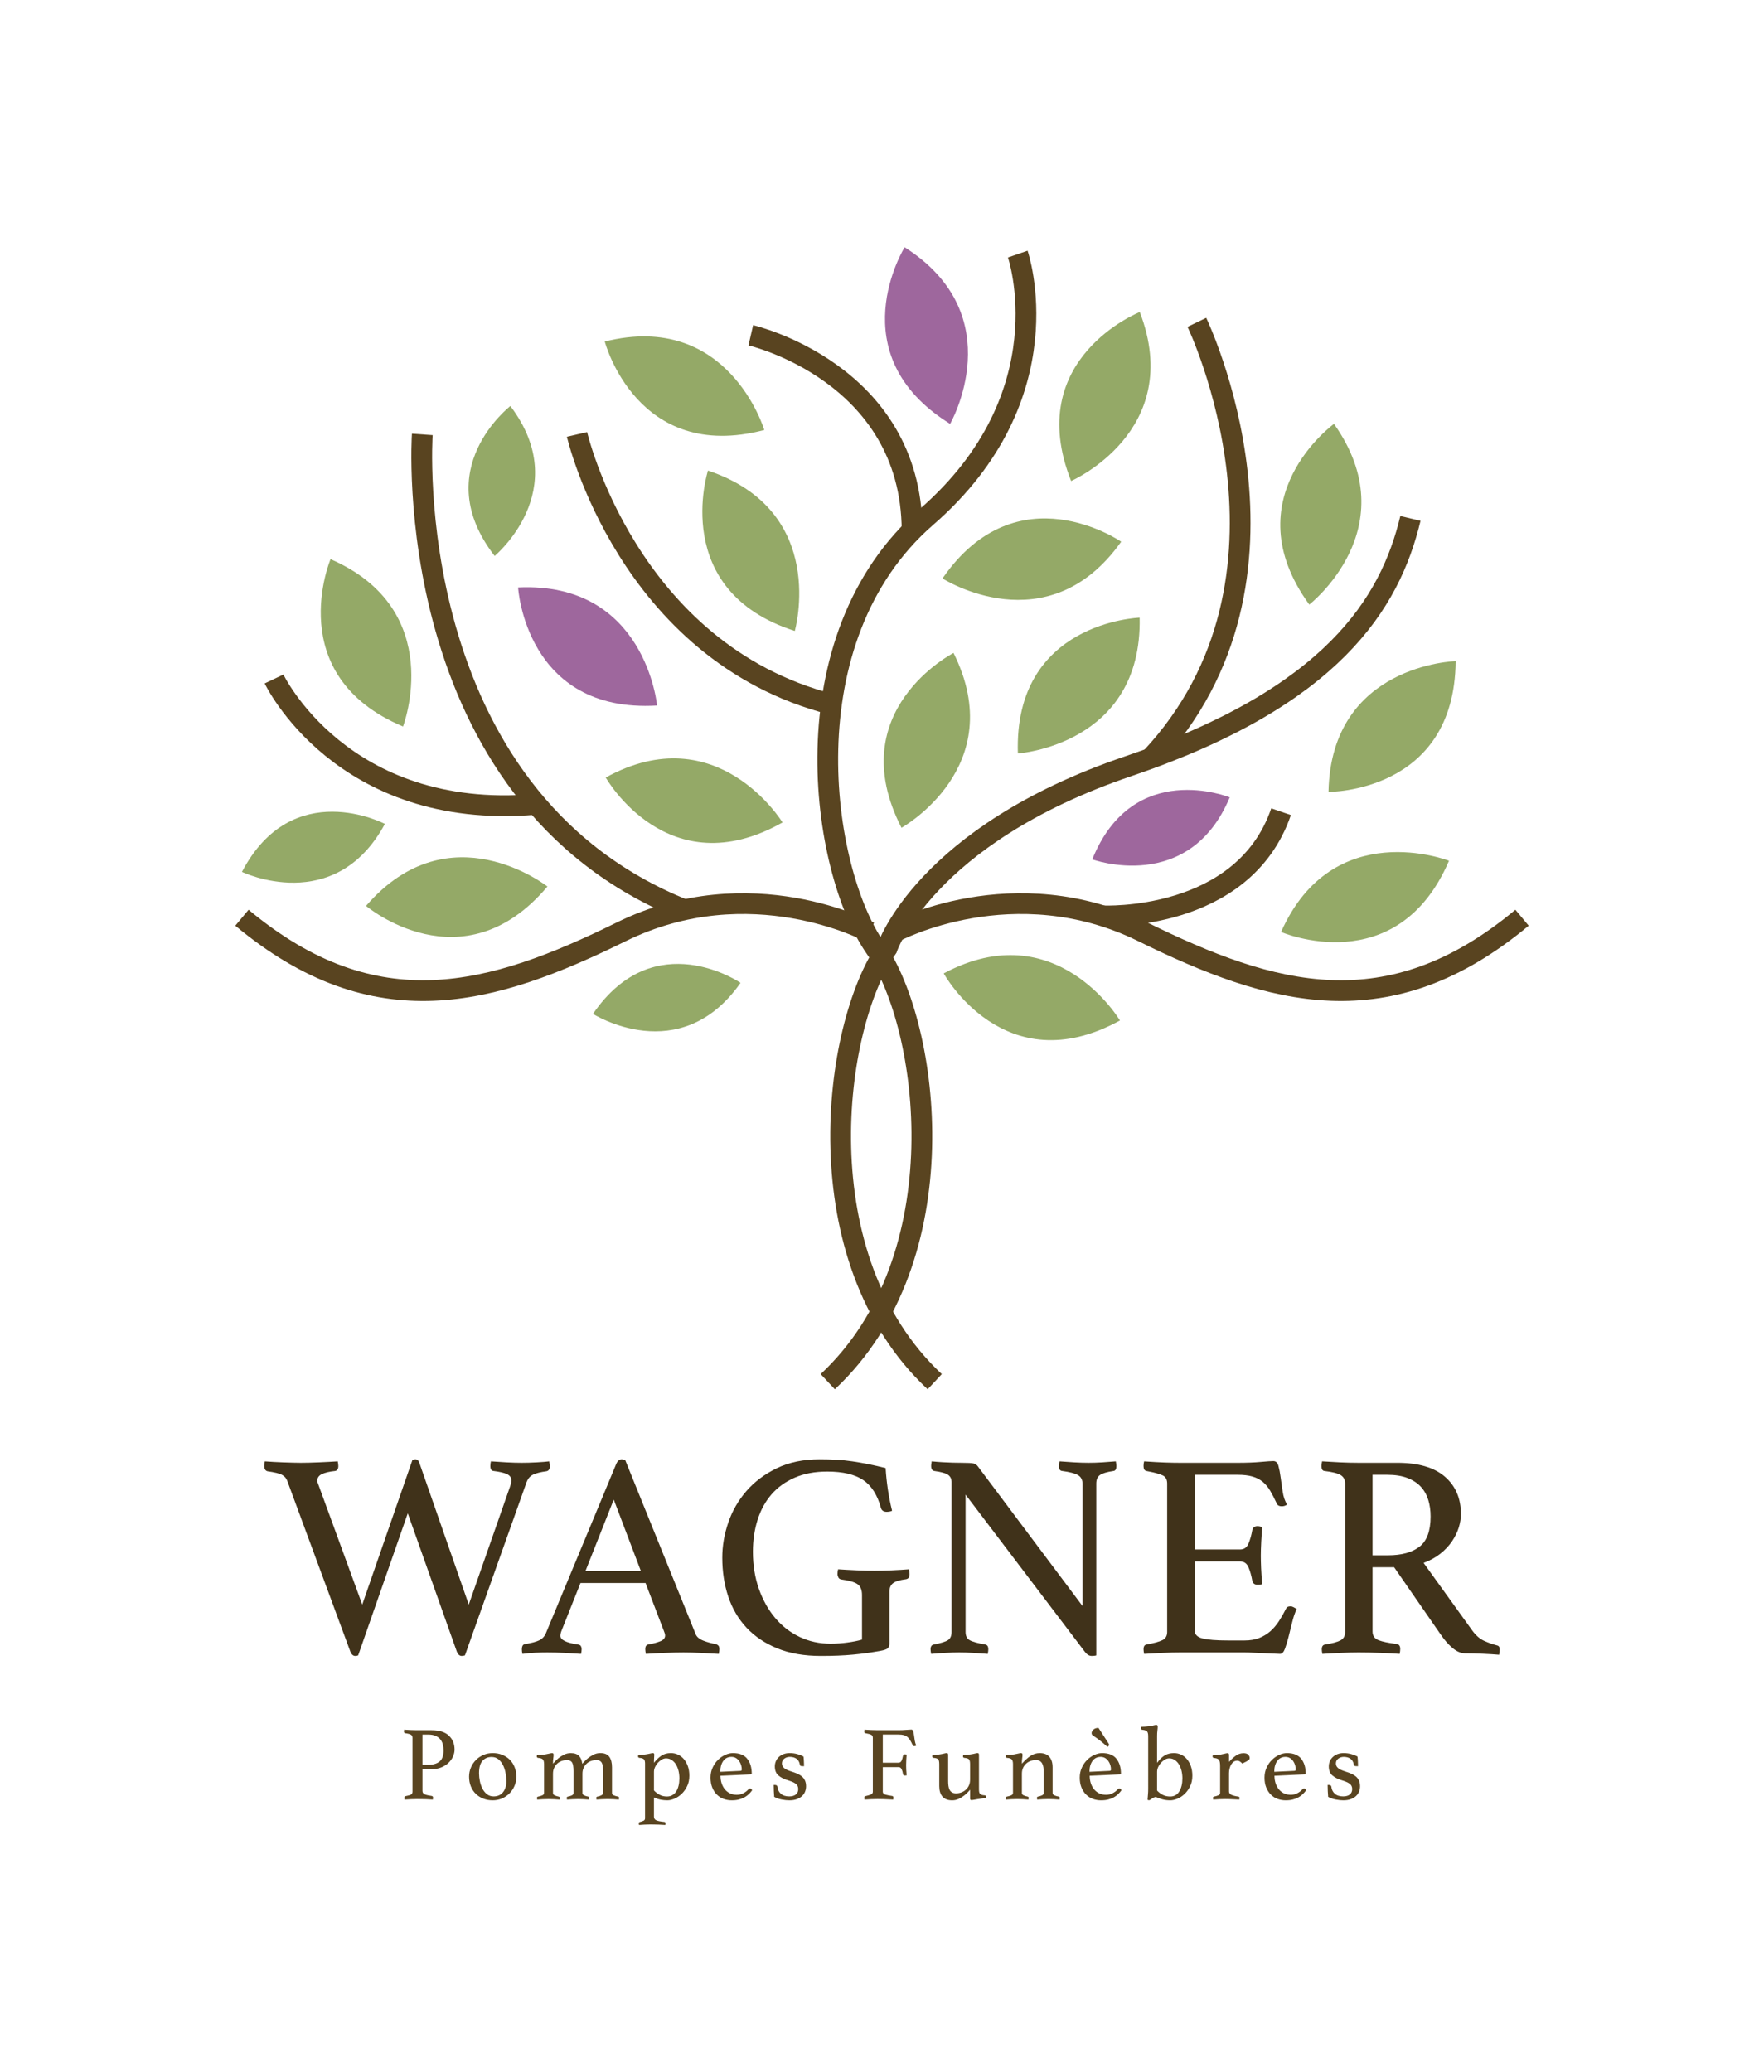 <?xml version="1.0" encoding="utf-8"?>
<!-- Generator: Adobe Illustrator 16.0.0, SVG Export Plug-In . SVG Version: 6.00 Build 0)  -->
<!DOCTYPE svg PUBLIC "-//W3C//DTD SVG 1.1//EN" "http://www.w3.org/Graphics/SVG/1.1/DTD/svg11.dtd">
<svg version="1.1" id="Calque_1" xmlns:x="http://ns.adobe.com/Extensibility/1.0/" xmlns:i="http://ns.adobe.com/AdobeIllustrator/10.0/" xmlns:graph="http://ns.adobe.com/Graphs/1.0/"
	 xmlns="http://www.w3.org/2000/svg" xmlns:xlink="http://www.w3.org/1999/xlink" x="0px" y="0px" width="383px" height="450px"
	 viewBox="0 0 383 450" style="enable-background:new 0 0 383 450;" xml:space="preserve">
<style type="text/css">
<![CDATA[
	.st0{fill:#594420;}
	.st1{fill:#94A967;}
	.st2{fill:#9E679D;}
	.st3{fill:#40321A;}
	.st4{fill:none;stroke:#594420;stroke-width:4.506;stroke-miterlimit:10;}
]]>
</style>
<g>
	<g>
		<path class="st1" d="M247.442,134.128c0,0-27.377,0.871-26.439,29.491C221.003,163.619,248.019,161.833,247.442,134.128z"/>
		<path class="st2" d="M266.997,173.149c0,0-20.992-8.485-29.838,13.471C237.159,186.62,258.187,194.29,266.997,173.149z"/>
		<path class="st1" d="M83.567,178.918c0,0-20.038-10.543-31.037,10.416C52.53,189.334,72.681,199.071,83.567,178.918z"/>
		<path class="st1" d="M110.811,88.17c0,0-17.91,13.854-3.412,32.562C107.398,120.731,124.626,106.442,110.811,88.17z"/>
		<path class="st1" d="M160.786,213.431c0,0-18.68-12.797-32.038,6.743C128.748,220.174,147.633,232.185,160.786,213.431z"/>
		<path class="st1" d="M289.636,92.048c0,0-22.18,16.067-5.361,39.241C284.274,131.289,305.646,114.665,289.636,92.048z"/>
		<path class="st1" d="M243.433,117.635c0,0-22.529-15.586-38.797,7.977C204.636,125.611,227.415,140.246,243.433,117.635z"/>
		<path class="st1" d="M247.474,67.761c0,0-25.469,10.071-14.912,36.692C232.562,104.453,257.382,93.642,247.474,67.761z"/>
		<path class="st1" d="M207.03,141.794c0,0-24.379,12.491-11.295,37.963C195.735,179.757,219.396,166.592,207.03,141.794z"/>
		<path class="st1" d="M204.899,211.38c0,0,13.17,24.014,38.268,10.224C243.167,221.604,229.339,198.324,204.899,211.38z"/>
		<path class="st1" d="M278.149,202.387c0,0,25.15,10.843,36.461-15.465C314.61,186.922,289.396,177.063,278.149,202.387z"/>
		<path class="st1" d="M288.446,171.967c0,0,27.391,0.236,27.607-28.397C316.054,143.569,288.983,144.263,288.446,171.967z"/>
		<path class="st1" d="M131.514,168.844c0,0,13.466,23.853,38.388,9.755C169.901,178.599,155.795,155.487,131.514,168.844z"/>
		<path class="st2" d="M112.486,127.565c0,0,1.596,27.345,30.18,25.649C142.666,153.215,140.166,126.258,112.486,127.565z"/>
		<path class="st1" d="M71.767,121.424c0,0-10.654,25.234,15.736,36.344C87.503,157.768,97.174,132.48,71.767,121.424z"/>
		<path class="st1" d="M79.474,196.72c0,0,20.923,17.682,39.383-4.209C118.856,192.511,97.591,175.751,79.474,196.72z"/>
		<path class="st1" d="M153.714,102.189c0,0-8.406,26.069,18.852,34.83C172.565,137.02,179.991,110.985,153.714,102.189z"/>
		<path class="st1" d="M131.306,74.166c0,0,6.944,26.492,34.637,19.208C165.942,93.374,158.184,67.433,131.306,74.166z"/>
		<path class="st2" d="M196.415,53.691c0,0-14.46,23.261,9.875,38.356C206.29,92.048,219.788,68.581,196.415,53.691z"/>
	</g>
	<g>
		<path class="st4" d="M220.979,55.177c0,0,10.566,30.644-19.848,57.105c-30.413,26.464-22.912,76.621-11.06,93.605
			c11.847,16.983,18.405,67.297-10.35,94.154"/>
		<path class="st4" d="M202.95,300.042c-28.754-26.857-22.193-77.171-10.342-94.154c0,0,8.125-24.485,52.365-39.497
			c44.234-15.004,56.836-35.297,61.26-53.812"/>
		<path class="st4" d="M259.864,70.001c0,0,26.773,55.46-10.057,94.687"/>
		<path class="st4" d="M194.274,202.356c0,0,25.814-13.802,53.857,0c28.041,13.801,53.297,21.141,82.338-3.068"/>
		<path class="st4" d="M239.405,198.889c0,0,30.506,1.47,38.744-22.625"/>
		<path class="st4" d="M188.728,202.356c0,0-25.818-13.802-53.859,0c-28.042,13.801-53.299,21.141-82.338-3.068"/>
		<path class="st4" d="M91.688,94.334c0,0-5.408,78.263,56.937,103.235"/>
		<path class="st4" d="M59.497,147.448c0,0,14.627,30.782,56.679,27.234"/>
		<path class="st4" d="M163.014,72.812c0,0,34.858,8.029,35.022,42.382"/>
		<path class="st4" d="M125.281,94.334c0,0,10.858,47.187,55.244,58.617"/>
	</g>
	<g>
		<g>
			<path class="st0" d="M91.725,384.187v4.716c0,0.354,0.169,0.603,0.506,0.748c0.338,0.145,0.844,0.264,1.519,0.355
				c0.185,0.032,0.276,0.161,0.276,0.393c0,0.106-0.015,0.237-0.046,0.391c-0.445-0.031-0.951-0.058-1.519-0.081
				c-0.567-0.022-1.181-0.034-1.84-0.034c-0.399,0-0.852,0.012-1.357,0.034c-0.506,0.023-0.982,0.05-1.426,0.081
				c-0.031-0.153-0.046-0.277-0.046-0.369c0-0.214,0.077-0.337,0.229-0.366c0.613-0.123,1.024-0.242,1.231-0.357
				c0.207-0.114,0.31-0.325,0.31-0.633v-11.708c0-0.308-0.119-0.529-0.355-0.667c-0.238-0.139-0.664-0.245-1.277-0.322
				c-0.154-0.03-0.229-0.169-0.229-0.414c0-0.107,0.015-0.223,0.046-0.345c0.429,0.03,0.886,0.057,1.368,0.08
				c0.483,0.023,0.939,0.035,1.369,0.035h3.243c1.655,0,2.898,0.391,3.727,1.173c0.827,0.782,1.241,1.795,1.241,3.036
				c0,0.491-0.111,0.988-0.333,1.494c-0.223,0.507-0.545,0.963-0.967,1.369c-0.421,0.407-0.942,0.741-1.563,1.001
				c-0.621,0.261-1.323,0.391-2.104,0.391H91.725z M92.943,383.244c1.074,0,1.901-0.238,2.484-0.713s0.875-1.281,0.875-2.416
				c0-0.475-0.054-0.919-0.16-1.333c-0.108-0.414-0.293-0.779-0.554-1.094c-0.26-0.314-0.604-0.563-1.034-0.747
				c-0.431-0.184-0.966-0.276-1.611-0.276h-1.219v6.579H92.943z"/>
			<path class="st0" d="M101.846,385.82c0-0.706,0.136-1.373,0.403-2.001c0.269-0.63,0.633-1.173,1.093-1.634
				c0.46-0.459,1.001-0.824,1.621-1.092c0.621-0.268,1.292-0.403,2.013-0.403c0.752,0,1.442,0.127,2.07,0.38
				c0.63,0.253,1.169,0.602,1.622,1.047s0.805,0.985,1.058,1.621c0.253,0.637,0.38,1.33,0.38,2.082c0,0.721-0.134,1.392-0.402,2.013
				c-0.269,0.62-0.632,1.161-1.092,1.622c-0.461,0.459-1.001,0.824-1.623,1.092c-0.621,0.268-1.292,0.403-2.013,0.403
				c-0.751,0-1.441-0.127-2.069-0.38c-0.629-0.253-1.17-0.602-1.623-1.047c-0.451-0.445-0.805-0.98-1.058-1.611
				C101.973,387.285,101.846,386.588,101.846,385.82z M104.009,385.062c0,0.566,0.062,1.149,0.184,1.747
				c0.123,0.598,0.312,1.139,0.564,1.622c0.253,0.484,0.578,0.882,0.978,1.196c0.398,0.314,0.881,0.473,1.448,0.473
				c0.875,0,1.553-0.307,2.037-0.921c0.482-0.613,0.724-1.402,0.724-2.37c0-0.566-0.057-1.161-0.172-1.782s-0.299-1.188-0.552-1.703
				c-0.253-0.513-0.583-0.938-0.99-1.275c-0.406-0.337-0.907-0.506-1.507-0.506c-0.812,0-1.469,0.28-1.966,0.839
				C104.259,382.941,104.009,383.835,104.009,385.062z"/>
			<path class="st0" d="M126.414,383.014c0.061-0.046,0.199-0.191,0.415-0.437c0.215-0.246,0.495-0.506,0.843-0.782
				c0.346-0.277,0.746-0.53,1.2-0.76s0.942-0.345,1.466-0.345c0.923,0,1.578,0.271,1.962,0.816c0.385,0.544,0.578,1.3,0.578,2.266
				v5.59c0,0.23,0.138,0.403,0.413,0.518c0.276,0.115,0.583,0.203,0.92,0.265c0.138,0.03,0.207,0.123,0.207,0.275
				c0,0.092-0.015,0.216-0.046,0.369c-0.398-0.031-0.79-0.058-1.174-0.081c-0.385-0.022-0.803-0.034-1.253-0.034
				c-0.403,0-0.812,0.012-1.228,0.034c-0.416,0.023-0.816,0.05-1.198,0.081c-0.031-0.153-0.047-0.277-0.047-0.369
				c0-0.152,0.069-0.245,0.207-0.275c0.138-0.015,0.28-0.045,0.425-0.091c0.146-0.048,0.28-0.101,0.403-0.162
				s0.226-0.134,0.311-0.218c0.084-0.084,0.126-0.188,0.126-0.312v-4.739c0-0.949-0.114-1.59-0.345-1.92
				c-0.229-0.329-0.605-0.494-1.127-0.494c-0.398,0-0.778,0.065-1.139,0.195c-0.359,0.131-0.679,0.321-0.954,0.574
				c-0.276,0.254-0.498,0.564-0.667,0.933c-0.17,0.367-0.253,0.789-0.253,1.266v4.186c0,0.23,0.13,0.403,0.391,0.518
				c0.261,0.115,0.552,0.203,0.874,0.265c0.138,0.03,0.207,0.123,0.207,0.275c0,0.092-0.016,0.216-0.046,0.369
				c-0.399-0.031-0.786-0.058-1.162-0.081c-0.375-0.022-0.77-0.034-1.184-0.034c-0.415,0-0.825,0.012-1.23,0.034
				c-0.407,0.023-0.811,0.05-1.208,0.081c-0.031-0.153-0.046-0.277-0.046-0.369c0-0.152,0.068-0.245,0.207-0.275
				c0.275-0.045,0.556-0.126,0.84-0.241c0.282-0.115,0.425-0.295,0.425-0.541v-4.739c0-0.949-0.11-1.59-0.332-1.92
				c-0.221-0.329-0.592-0.494-1.11-0.494c-0.396,0-0.773,0.065-1.132,0.195c-0.358,0.131-0.679,0.321-0.962,0.574
				c-0.282,0.254-0.507,0.564-0.674,0.933c-0.169,0.367-0.252,0.789-0.252,1.266v4.186c0,0.23,0.134,0.403,0.401,0.518
				c0.269,0.115,0.556,0.203,0.863,0.265c0.138,0.03,0.207,0.123,0.207,0.275c0,0.092-0.016,0.216-0.047,0.369
				c-0.398-0.031-0.79-0.058-1.175-0.081c-0.384-0.022-0.795-0.034-1.229-0.034c-0.45,0-0.876,0.012-1.275,0.034
				c-0.399,0.023-0.791,0.05-1.175,0.081c-0.03-0.153-0.046-0.277-0.046-0.369c0-0.152,0.07-0.245,0.208-0.275
				c0.337-0.062,0.644-0.149,0.92-0.265c0.276-0.114,0.414-0.296,0.414-0.541v-6.256c0-0.46-0.08-0.79-0.242-0.989
				c-0.161-0.199-0.51-0.323-1.046-0.367c-0.2-0.031-0.299-0.14-0.299-0.322c0-0.077,0.015-0.177,0.045-0.301
				c0.199,0,0.479-0.01,0.84-0.033s0.656-0.05,0.889-0.081c0.355-0.061,0.673-0.126,0.953-0.195c0.278-0.069,0.48-0.104,0.604-0.104
				c0.217,0,0.326,0.115,0.326,0.345c0,0.215-0.023,0.472-0.069,0.771c-0.046,0.3-0.068,0.694-0.068,1.186
				c0.044-0.047,0.175-0.192,0.39-0.438c0.213-0.244,0.492-0.506,0.836-0.783c0.343-0.274,0.737-0.524,1.181-0.746
				c0.442-0.222,0.931-0.334,1.467-0.334c0.794,0,1.387,0.204,1.776,0.609C126.104,381.706,126.337,382.277,126.414,383.014z"/>
			<path class="st0" d="M140.054,382.991c0-0.429-0.073-0.736-0.218-0.92c-0.146-0.185-0.48-0.301-1.001-0.345
				c-0.2-0.031-0.299-0.132-0.299-0.301c0-0.092,0.015-0.198,0.046-0.322c0.199,0,0.471-0.01,0.816-0.033s0.632-0.059,0.862-0.104
				c0.338-0.047,0.641-0.104,0.909-0.173s0.463-0.104,0.586-0.104c0.199,0,0.3,0.115,0.3,0.345c0,0.186-0.013,0.403-0.034,0.656
				c-0.024,0.253-0.035,0.625-0.035,1.115c0.46-0.598,0.978-1.101,1.553-1.507c0.575-0.405,1.284-0.609,2.127-0.609
				c0.522,0,1.024,0.108,1.507,0.321c0.483,0.216,0.909,0.533,1.277,0.955c0.367,0.422,0.662,0.94,0.886,1.553
				c0.222,0.614,0.334,1.312,0.334,2.094c0,0.859-0.161,1.618-0.484,2.277c-0.321,0.659-0.721,1.215-1.195,1.668
				c-0.477,0.452-0.993,0.797-1.553,1.035c-0.561,0.237-1.078,0.356-1.553,0.356c-0.491,0-0.97-0.046-1.438-0.138
				c-0.469-0.092-0.955-0.253-1.461-0.484v4.164c0,0.398,0.176,0.671,0.528,0.817c0.354,0.145,0.928,0.257,1.727,0.332
				c0.167,0.031,0.253,0.132,0.253,0.3c0,0.092-0.017,0.215-0.047,0.367c-0.353-0.029-0.836-0.057-1.449-0.079
				c-0.613-0.023-1.188-0.034-1.725-0.034c-0.399,0-0.821,0.011-1.266,0.034c-0.445,0.022-0.866,0.05-1.265,0.079
				c-0.031-0.152-0.046-0.275-0.046-0.367c0-0.153,0.068-0.245,0.206-0.276c0.337-0.076,0.613-0.168,0.828-0.276
				c0.215-0.106,0.322-0.283,0.322-0.528V382.991z M141.986,388.811c0.383,0.399,0.805,0.717,1.265,0.955
				c0.461,0.238,0.981,0.355,1.564,0.355c0.445,0,0.836-0.099,1.173-0.299c0.338-0.198,0.618-0.471,0.84-0.815
				s0.391-0.76,0.506-1.243s0.173-1.007,0.173-1.575c0-0.583-0.066-1.139-0.195-1.668c-0.131-0.529-0.322-0.993-0.575-1.392
				s-0.561-0.713-0.92-0.943c-0.361-0.229-0.763-0.345-1.208-0.345c-0.307,0-0.613,0.089-0.921,0.265
				c-0.306,0.177-0.585,0.402-0.838,0.679s-0.462,0.587-0.621,0.932c-0.161,0.345-0.242,0.694-0.242,1.047V388.811z"/>
			<path class="st0" d="M162.529,388.535c0.108-0.107,0.223-0.161,0.345-0.161c0.153,0,0.298,0.13,0.436,0.391
				c-0.199,0.276-0.429,0.545-0.69,0.805c-0.261,0.261-0.57,0.495-0.932,0.702c-0.359,0.207-0.771,0.372-1.23,0.495
				c-0.46,0.122-0.988,0.184-1.586,0.184c-0.614,0-1.197-0.101-1.749-0.299c-0.552-0.2-1.039-0.507-1.461-0.921
				s-0.759-0.928-1.012-1.541s-0.38-1.334-0.38-2.162c0-0.781,0.148-1.503,0.449-2.163c0.299-0.658,0.686-1.223,1.161-1.69
				s1-0.832,1.576-1.093c0.574-0.26,1.13-0.391,1.668-0.391c1.425,0,2.464,0.413,3.115,1.242c0.652,0.828,0.979,1.909,0.979,3.244
				c0,0.092-0.046,0.138-0.138,0.138l-6.648,0.299c0,0.598,0.084,1.15,0.253,1.657c0.167,0.506,0.404,0.942,0.71,1.31
				c0.306,0.368,0.677,0.656,1.111,0.863c0.437,0.207,0.93,0.31,1.479,0.31c0.49,0,0.96-0.114,1.412-0.345
				C161.847,389.179,162.225,388.888,162.529,388.535z M158.812,381.518c-0.764,0-1.359,0.301-1.786,0.898
				c-0.428,0.598-0.641,1.38-0.641,2.347l4.327-0.207c0.228,0,0.342-0.101,0.342-0.299c0-0.292-0.046-0.599-0.136-0.921
				c-0.092-0.322-0.229-0.617-0.413-0.886c-0.184-0.268-0.416-0.491-0.697-0.667C159.525,381.607,159.193,381.518,158.812,381.518z"
				/>
			<path class="st0" d="M174.053,383.52c-0.124,0-0.212-0.026-0.266-0.079c-0.054-0.055-0.088-0.111-0.103-0.174
				c-0.108-0.629-0.357-1.076-0.748-1.346c-0.391-0.268-0.878-0.403-1.461-0.403c-0.445,0-0.84,0.127-1.185,0.38
				s-0.518,0.603-0.518,1.047c0,0.399,0.156,0.732,0.472,1.002c0.313,0.268,0.886,0.532,1.714,0.794
				c0.444,0.137,0.854,0.29,1.23,0.459c0.376,0.168,0.698,0.372,0.966,0.61c0.269,0.237,0.479,0.528,0.633,0.873
				c0.153,0.345,0.23,0.756,0.23,1.229c0,0.399-0.073,0.783-0.22,1.151c-0.145,0.368-0.367,0.689-0.666,0.966
				c-0.3,0.277-0.676,0.499-1.127,0.668c-0.453,0.168-0.993,0.253-1.622,0.253c-0.491,0-1.039-0.058-1.645-0.173
				c-0.606-0.115-1.155-0.31-1.645-0.587c-0.031-0.397-0.059-0.816-0.081-1.253c-0.023-0.438-0.034-0.879-0.034-1.322h0.23
				c0.152,0,0.282,0.027,0.391,0.079c0.106,0.055,0.169,0.143,0.184,0.266c0.061,0.644,0.312,1.16,0.748,1.553
				c0.437,0.391,1.047,0.587,1.828,0.587c0.63,0,1.112-0.144,1.449-0.426c0.338-0.284,0.506-0.671,0.506-1.162
				c0-0.506-0.183-0.893-0.552-1.162c-0.368-0.268-0.912-0.509-1.633-0.725c-0.905-0.275-1.614-0.636-2.129-1.081
				c-0.513-0.444-0.77-1.097-0.77-1.955c0-0.399,0.076-0.773,0.23-1.127c0.152-0.354,0.367-0.659,0.644-0.92
				c0.275-0.261,0.612-0.468,1.012-0.622c0.398-0.152,0.844-0.229,1.335-0.229c0.612,0,1.191,0.081,1.736,0.242
				c0.544,0.161,0.97,0.332,1.276,0.518c0.015,0.122,0.031,0.271,0.047,0.447c0.015,0.178,0.026,0.361,0.033,0.553
				c0.008,0.191,0.017,0.384,0.023,0.576c0.008,0.19,0.012,0.363,0.012,0.517L174.053,383.52z"/>
			<path class="st0" d="M189.51,377.355c0-0.308-0.119-0.521-0.357-0.645c-0.236-0.122-0.662-0.237-1.276-0.345
				c-0.107-0.03-0.172-0.072-0.194-0.127c-0.023-0.053-0.035-0.142-0.035-0.264c0-0.094,0.016-0.215,0.046-0.368
				c0.506,0.03,0.996,0.057,1.473,0.08c0.475,0.023,0.928,0.035,1.356,0.035h4.556c0.598,0,1.164-0.023,1.701-0.069
				s0.904-0.068,1.105-0.068c0.184,0,0.312,0.126,0.391,0.379c0.076,0.253,0.139,0.556,0.184,0.908
				c0.047,0.353,0.1,0.725,0.162,1.116c0.061,0.391,0.166,0.731,0.32,1.023c-0.045,0.061-0.105,0.103-0.184,0.126
				c-0.076,0.023-0.152,0.035-0.23,0.035c-0.184,0-0.307-0.069-0.367-0.207c-0.184-0.414-0.365-0.767-0.541-1.059
				c-0.176-0.291-0.375-0.529-0.598-0.713s-0.486-0.318-0.793-0.403c-0.309-0.084-0.691-0.126-1.15-0.126h-3.404v6.119h3.428
				c0.305,0,0.523-0.15,0.656-0.449c0.129-0.299,0.232-0.656,0.309-1.07c0.047-0.198,0.184-0.298,0.414-0.298
				c0.123,0,0.244,0.016,0.369,0.045c-0.031,0.338-0.059,0.726-0.08,1.162c-0.023,0.438-0.035,0.817-0.035,1.14
				c0,0.261,0.008,0.574,0.021,0.943c0.016,0.366,0.047,0.79,0.094,1.265c-0.125,0.031-0.238,0.046-0.346,0.046
				c-0.123,0-0.223-0.019-0.299-0.059c-0.078-0.037-0.123-0.117-0.139-0.24c-0.061-0.399-0.16-0.752-0.299-1.058
				c-0.137-0.307-0.361-0.461-0.666-0.461h-3.428v5.336c0,0.308,0.194,0.519,0.586,0.634c0.393,0.115,0.871,0.211,1.438,0.286
				c0.184,0.017,0.275,0.146,0.275,0.393c0,0.106-0.014,0.237-0.045,0.391c-0.322-0.016-0.668-0.031-1.035-0.046
				c-0.307-0.016-0.664-0.031-1.07-0.046c-0.406-0.017-0.832-0.023-1.276-0.023c-0.414,0-0.882,0.012-1.403,0.034
				c-0.521,0.023-1.005,0.05-1.449,0.081c-0.03-0.153-0.046-0.277-0.046-0.369c0-0.229,0.076-0.352,0.229-0.366
				c0.506-0.123,0.904-0.242,1.197-0.357c0.29-0.114,0.437-0.325,0.437-0.633V377.355z"/>
			<path class="st0" d="M203.933,383.083c0-0.506-0.072-0.849-0.219-1.024s-0.479-0.288-1-0.332
				c-0.199-0.031-0.299-0.132-0.299-0.301c0-0.092,0.014-0.198,0.045-0.322c0.199,0,0.465-0.01,0.795-0.033
				c0.328-0.023,0.609-0.059,0.84-0.104c0.336-0.047,0.631-0.104,0.885-0.173s0.439-0.104,0.562-0.104
				c0.215,0,0.322,0.115,0.322,0.345v5.751c0,0.384,0.023,0.737,0.068,1.059c0.047,0.321,0.131,0.602,0.254,0.839
				c0.123,0.238,0.301,0.422,0.529,0.553c0.23,0.13,0.521,0.195,0.875,0.195c0.383,0,0.758-0.065,1.127-0.195
				c0.367-0.131,0.693-0.321,0.977-0.574c0.285-0.254,0.51-0.564,0.68-0.933c0.168-0.367,0.252-0.797,0.252-1.288v-3.358
				c0-0.491-0.072-0.828-0.219-1.012c-0.145-0.185-0.486-0.301-1.023-0.345c-0.199-0.031-0.299-0.132-0.299-0.301
				c0-0.092,0.016-0.198,0.045-0.322c0.201,0,0.465-0.01,0.795-0.033s0.617-0.059,0.863-0.104c0.342-0.047,0.635-0.104,0.885-0.173
				c0.248-0.069,0.436-0.104,0.561-0.104c0.217,0,0.326,0.115,0.326,0.345v7.477c0,0.262,0.014,0.472,0.045,0.633
				s0.092,0.291,0.186,0.391c0.092,0.101,0.217,0.176,0.379,0.23c0.16,0.053,0.371,0.088,0.633,0.103
				c0.197,0.031,0.299,0.131,0.299,0.299c0,0.092-0.016,0.2-0.047,0.323c-0.291,0-0.598,0.021-0.92,0.069
				c-0.322,0.046-0.631,0.092-0.926,0.138s-0.553,0.092-0.777,0.138c-0.227,0.047-0.385,0.069-0.479,0.069
				c-0.217,0-0.326-0.115-0.326-0.345v-1.91c-0.045,0.046-0.176,0.192-0.391,0.437c-0.215,0.245-0.494,0.507-0.84,0.782
				c-0.344,0.276-0.744,0.526-1.197,0.748c-0.451,0.222-0.938,0.334-1.459,0.334c-0.936,0-1.637-0.27-2.105-0.806
				s-0.701-1.296-0.701-2.276V383.083z"/>
			<path class="st0" d="M228.546,389.362c0,0.23,0.139,0.403,0.414,0.518c0.275,0.115,0.582,0.203,0.92,0.265
				c0.137,0.03,0.207,0.123,0.207,0.275c0,0.092-0.016,0.216-0.047,0.369c-0.398-0.031-0.789-0.058-1.172-0.081
				c-0.383-0.022-0.799-0.034-1.242-0.034c-0.416,0-0.824,0.012-1.23,0.034c-0.408,0.023-0.809,0.05-1.209,0.081
				c-0.031-0.153-0.045-0.277-0.045-0.369c0-0.152,0.068-0.245,0.207-0.275c0.322-0.062,0.611-0.149,0.873-0.265
				c0.262-0.114,0.391-0.287,0.391-0.518v-4.508c0-0.384-0.021-0.737-0.068-1.059c-0.045-0.322-0.133-0.602-0.264-0.839
				c-0.129-0.238-0.305-0.422-0.525-0.553c-0.223-0.13-0.508-0.195-0.857-0.195c-0.383,0-0.756,0.065-1.123,0.195
				c-0.365,0.131-0.689,0.321-0.973,0.574c-0.283,0.254-0.508,0.564-0.676,0.933c-0.168,0.367-0.25,0.789-0.25,1.266v4.186
				c0,0.23,0.133,0.403,0.4,0.518c0.27,0.115,0.557,0.203,0.863,0.265c0.139,0.03,0.207,0.123,0.207,0.275
				c0,0.092-0.016,0.216-0.047,0.369c-0.398-0.031-0.789-0.058-1.174-0.081c-0.385-0.022-0.795-0.034-1.229-0.034
				c-0.451,0-0.877,0.012-1.275,0.034c-0.4,0.023-0.791,0.05-1.174,0.081c-0.031-0.153-0.047-0.277-0.047-0.369
				c0-0.152,0.068-0.245,0.207-0.275c0.338-0.062,0.645-0.149,0.92-0.265c0.275-0.114,0.414-0.296,0.414-0.541v-6.256
				c0-0.46-0.08-0.79-0.242-0.989c-0.16-0.199-0.508-0.323-1.045-0.367c-0.201-0.031-0.299-0.14-0.299-0.322
				c0-0.077,0.014-0.177,0.045-0.301c0.199,0,0.479-0.01,0.84-0.033c0.359-0.023,0.656-0.05,0.889-0.081
				c0.355-0.061,0.672-0.126,0.951-0.195s0.482-0.104,0.605-0.104c0.217,0,0.326,0.115,0.326,0.345c0,0.215-0.023,0.472-0.068,0.771
				c-0.047,0.3-0.068,0.694-0.068,1.186c0.656-0.736,1.287-1.304,1.889-1.703c0.605-0.397,1.266-0.598,1.984-0.598
				c0.932,0,1.631,0.271,2.098,0.816c0.465,0.544,0.699,1.3,0.699,2.266V389.362z"/>
			<path class="st0" d="M242.716,388.535c0.107-0.107,0.221-0.161,0.344-0.161c0.154,0,0.299,0.13,0.438,0.391
				c-0.199,0.276-0.43,0.545-0.689,0.805c-0.262,0.261-0.572,0.495-0.932,0.702s-0.771,0.372-1.23,0.495
				c-0.461,0.122-0.99,0.184-1.588,0.184c-0.613,0-1.197-0.101-1.748-0.299c-0.555-0.2-1.043-0.507-1.469-0.921
				s-0.768-0.928-1.023-1.541s-0.383-1.334-0.383-2.162c0-0.781,0.148-1.503,0.449-2.163c0.299-0.658,0.686-1.223,1.16-1.69
				c0.477-0.468,1-0.832,1.576-1.093c0.574-0.26,1.131-0.391,1.668-0.391c1.426,0,2.465,0.413,3.117,1.242
				c0.65,0.828,0.977,1.909,0.977,3.244c0,0.092-0.045,0.138-0.137,0.138l-6.648,0.299c0,0.598,0.084,1.15,0.254,1.657
				c0.168,0.506,0.404,0.942,0.711,1.31c0.309,0.368,0.68,0.656,1.117,0.863c0.436,0.207,0.932,0.31,1.482,0.31
				c0.492,0,0.963-0.114,1.416-0.345C242.028,389.179,242.409,388.888,242.716,388.535z M238.978,381.518
				c-0.766,0-1.359,0.301-1.787,0.898c-0.426,0.598-0.641,1.38-0.641,2.347l4.326-0.207c0.229,0,0.344-0.101,0.344-0.299
				c0-0.292-0.047-0.599-0.137-0.921c-0.092-0.322-0.23-0.617-0.414-0.886c-0.184-0.268-0.414-0.491-0.695-0.667
				C239.69,381.607,239.358,381.518,238.978,381.518z M240.714,378.621c0.061,0.122,0.092,0.214,0.092,0.275
				c0,0.168-0.123,0.314-0.367,0.437c-0.307-0.275-0.584-0.521-0.828-0.735c-0.246-0.215-0.486-0.413-0.725-0.599
				c-0.238-0.185-0.482-0.363-0.736-0.54c-0.252-0.177-0.525-0.363-0.816-0.563c-0.215-0.123-0.322-0.307-0.322-0.552
				c0-0.261,0.135-0.515,0.402-0.759c0.268-0.246,0.633-0.368,1.092-0.368L240.714,378.621z"/>
			<path class="st0" d="M249.294,376.964c0-0.459-0.08-0.786-0.242-0.978c-0.16-0.19-0.51-0.31-1.047-0.357
				c-0.199-0.029-0.299-0.138-0.299-0.321c0-0.091,0.016-0.199,0.047-0.322c0.199,0,0.479-0.011,0.84-0.033
				c0.359-0.023,0.656-0.05,0.887-0.082c0.357-0.045,0.674-0.106,0.953-0.184s0.482-0.115,0.605-0.115
				c0.217,0,0.326,0.115,0.326,0.346c0,0.261-0.023,0.56-0.07,0.897c-0.045,0.337-0.066,0.751-0.066,1.241v5.751
				c0.562-0.75,1.119-1.291,1.668-1.621s1.219-0.495,2.012-0.495c0.52,0,1.018,0.108,1.498,0.321
				c0.479,0.216,0.902,0.533,1.268,0.955c0.367,0.422,0.66,0.94,0.881,1.553c0.221,0.614,0.332,1.312,0.332,2.094
				c0,0.859-0.16,1.618-0.482,2.277c-0.32,0.659-0.719,1.215-1.193,1.668c-0.475,0.452-0.994,0.797-1.559,1.035
				c-0.568,0.237-1.088,0.356-1.562,0.356c-0.58,0-1.139-0.068-1.674-0.207c-0.535-0.138-1.018-0.315-1.447-0.528
				c-0.168,0.015-0.328,0.061-0.482,0.138c-0.152,0.075-0.289,0.157-0.412,0.241c-0.121,0.085-0.232,0.161-0.332,0.229
				c-0.1,0.069-0.18,0.104-0.24,0.104c-0.123,0-0.238-0.03-0.346-0.092c0.016-0.246,0.031-0.464,0.047-0.655
				c0.016-0.192,0.029-0.38,0.045-0.564c0.016-0.184,0.027-0.371,0.035-0.562c0.008-0.192,0.012-0.411,0.012-0.656V376.964z
				 M251.228,388.833c0.379,0.399,0.801,0.714,1.258,0.943s0.984,0.345,1.582,0.345c0.869,0,1.529-0.368,1.98-1.104
				s0.676-1.68,0.676-2.829c0-0.583-0.064-1.139-0.195-1.668c-0.129-0.529-0.32-0.993-0.572-1.392s-0.553-0.713-0.904-0.943
				c-0.352-0.229-0.756-0.345-1.215-0.345c-0.305,0-0.611,0.089-0.916,0.265c-0.305,0.177-0.584,0.402-0.836,0.679
				s-0.459,0.587-0.619,0.932s-0.238,0.694-0.238,1.047V388.833z"/>
			<path class="st0" d="M270.019,380.714c0.445,0,0.775,0.107,0.99,0.321c0.215,0.215,0.322,0.453,0.322,0.714
				c0,0.092-0.016,0.176-0.047,0.253c-0.029,0.076-0.104,0.157-0.219,0.241c-0.113,0.085-0.275,0.184-0.482,0.299
				c-0.207,0.116-0.494,0.257-0.863,0.426c-0.137-0.169-0.303-0.313-0.494-0.437s-0.402-0.185-0.633-0.185
				c-0.262,0-0.498,0.073-0.713,0.218c-0.215,0.146-0.398,0.347-0.553,0.6c-0.152,0.253-0.271,0.544-0.355,0.874
				s-0.127,0.671-0.127,1.023v3.956c0,0.338,0.176,0.587,0.529,0.748s0.859,0.288,1.518,0.379c0.154,0.03,0.23,0.123,0.23,0.275
				c0,0.092-0.016,0.216-0.047,0.369c-0.168-0.016-0.379-0.026-0.631-0.034c-0.254-0.009-0.518-0.02-0.795-0.034
				c-0.275-0.017-0.561-0.027-0.854-0.035c-0.293-0.007-0.564-0.012-0.812-0.012c-0.42,0-0.852,0.012-1.297,0.034
				c-0.447,0.023-0.871,0.05-1.27,0.081c-0.031-0.153-0.047-0.277-0.047-0.369c0-0.152,0.07-0.245,0.209-0.275
				c0.352-0.062,0.662-0.153,0.93-0.276c0.27-0.122,0.404-0.299,0.404-0.529v-5.842c0-0.322-0.02-0.59-0.057-0.806
				c-0.039-0.214-0.105-0.387-0.197-0.518c-0.092-0.13-0.227-0.226-0.402-0.287s-0.402-0.107-0.678-0.138
				c-0.201-0.03-0.301-0.131-0.301-0.299c0-0.092,0.016-0.2,0.047-0.323c0.199,0,0.479-0.011,0.84-0.033
				c0.359-0.023,0.656-0.05,0.889-0.082c0.34-0.06,0.639-0.126,0.895-0.194c0.256-0.069,0.447-0.104,0.57-0.104
				c0.217,0,0.326,0.114,0.326,0.345v1.541c0.49-0.536,0.984-0.985,1.484-1.346C268.827,380.895,269.39,380.714,270.019,380.714z"/>
			<path class="st0" d="M282.812,388.535c0.107-0.107,0.223-0.161,0.344-0.161c0.152,0,0.297,0.13,0.436,0.391
				c-0.199,0.276-0.43,0.545-0.689,0.805c-0.262,0.261-0.572,0.495-0.932,0.702c-0.361,0.207-0.771,0.372-1.23,0.495
				c-0.461,0.122-0.99,0.184-1.588,0.184c-0.613,0-1.197-0.101-1.748-0.299c-0.553-0.2-1.039-0.507-1.461-0.921
				s-0.76-0.928-1.012-1.541c-0.254-0.613-0.381-1.334-0.381-2.162c0-0.781,0.15-1.503,0.449-2.163
				c0.299-0.658,0.686-1.223,1.162-1.69c0.475-0.468,1-0.832,1.576-1.093c0.574-0.26,1.131-0.391,1.668-0.391
				c1.426,0,2.463,0.413,3.117,1.242c0.65,0.828,0.977,1.909,0.977,3.244c0,0.092-0.047,0.138-0.139,0.138l-6.646,0.299
				c0,0.598,0.082,1.15,0.252,1.657c0.166,0.506,0.404,0.942,0.711,1.31c0.305,0.368,0.676,0.656,1.111,0.863s0.928,0.31,1.479,0.31
				c0.488,0,0.959-0.114,1.41-0.345C282.128,389.179,282.505,388.888,282.812,388.535z M279.093,381.518
				c-0.762,0-1.357,0.301-1.785,0.898c-0.426,0.598-0.641,1.38-0.641,2.347l4.326-0.207c0.229,0,0.344-0.101,0.344-0.299
				c0-0.292-0.047-0.599-0.137-0.921c-0.092-0.322-0.23-0.617-0.412-0.886c-0.184-0.268-0.418-0.491-0.699-0.667
				C279.806,381.607,279.474,381.518,279.093,381.518z"/>
			<path class="st0" d="M294.333,383.52c-0.123,0-0.211-0.026-0.266-0.079c-0.053-0.055-0.088-0.111-0.102-0.174
				c-0.109-0.629-0.357-1.076-0.748-1.346c-0.391-0.268-0.879-0.403-1.461-0.403c-0.445,0-0.84,0.127-1.186,0.38
				c-0.344,0.253-0.518,0.603-0.518,1.047c0,0.399,0.158,0.732,0.473,1.002c0.312,0.268,0.885,0.532,1.713,0.794
				c0.445,0.137,0.855,0.29,1.23,0.459c0.377,0.168,0.699,0.372,0.967,0.61c0.268,0.237,0.479,0.528,0.633,0.873
				s0.23,0.756,0.23,1.229c0,0.399-0.074,0.783-0.219,1.151c-0.146,0.368-0.367,0.689-0.666,0.966
				c-0.301,0.277-0.676,0.499-1.129,0.668c-0.451,0.168-0.992,0.253-1.621,0.253c-0.492,0-1.039-0.058-1.645-0.173
				c-0.607-0.115-1.154-0.31-1.645-0.587c-0.031-0.397-0.059-0.816-0.082-1.253c-0.021-0.438-0.033-0.879-0.033-1.322h0.23
				c0.152,0,0.283,0.027,0.391,0.079c0.105,0.055,0.168,0.143,0.184,0.266c0.062,0.644,0.311,1.16,0.748,1.553
				c0.438,0.391,1.047,0.587,1.828,0.587c0.629,0,1.111-0.144,1.449-0.426c0.338-0.284,0.506-0.671,0.506-1.162
				c0-0.506-0.184-0.893-0.553-1.162c-0.367-0.268-0.912-0.509-1.633-0.725c-0.904-0.275-1.613-0.636-2.127-1.081
				c-0.514-0.444-0.771-1.097-0.771-1.955c0-0.399,0.078-0.773,0.23-1.127s0.367-0.659,0.645-0.92
				c0.275-0.261,0.613-0.468,1.012-0.622c0.398-0.152,0.844-0.229,1.334-0.229c0.613,0,1.193,0.081,1.736,0.242
				c0.545,0.161,0.971,0.332,1.277,0.518c0.016,0.122,0.031,0.271,0.047,0.447c0.014,0.178,0.025,0.361,0.035,0.553
				c0.006,0.191,0.014,0.384,0.021,0.576c0.008,0.19,0.012,0.363,0.012,0.517L294.333,383.52z"/>
		</g>
	</g>
	<g>
		<g>
			<path class="st3" d="M89.552,317.03c0.253-0.083,0.465-0.126,0.634-0.126c0.422,0,0.718,0.275,0.887,0.823l10.704,30.721
				l8.994-25.716c0.085-0.255,0.148-0.485,0.19-0.697c0.042-0.211,0.064-0.4,0.064-0.569c0-0.592-0.308-1.034-0.919-1.331
				c-0.613-0.295-1.594-0.526-2.946-0.696c-0.465-0.041-0.696-0.401-0.696-1.077c0-0.337,0.042-0.675,0.127-1.013
				c1.098,0.084,2.249,0.158,3.452,0.221c1.203,0.064,2.27,0.095,3.198,0.095c1.014,0,2.102-0.03,3.262-0.095
				c1.162-0.062,2.08-0.137,2.756-0.221c0,0.126,0.021,0.295,0.063,0.506c0.042,0.212,0.063,0.381,0.063,0.507
				c0,0.676-0.253,1.056-0.761,1.14c-1.266,0.17-2.228,0.412-2.882,0.729c-0.655,0.316-1.13,0.877-1.424,1.678l-13.366,37.562
				c-0.253,0.083-0.486,0.126-0.695,0.126c-0.508,0-0.889-0.381-1.142-1.14l-10.578-29.834l-10.768,30.848
				c-0.17,0.083-0.381,0.126-0.634,0.126c-0.506,0-0.887-0.381-1.14-1.14l-13.619-36.864c-0.211-0.592-0.602-1.035-1.171-1.331
				c-0.57-0.295-1.615-0.549-3.135-0.761c-0.467-0.126-0.697-0.526-0.697-1.203c0-0.211,0.041-0.528,0.127-0.949
				c0.59,0.042,1.235,0.084,1.932,0.126c0.697,0.042,1.393,0.074,2.09,0.095c0.697,0.021,1.372,0.043,2.026,0.064
				c0.655,0.022,1.235,0.03,1.743,0.03c1.054,0,2.333-0.03,3.832-0.095c1.498-0.062,2.902-0.137,4.212-0.221
				c0.084,0.421,0.127,0.76,0.127,1.013c0,0.634-0.233,0.993-0.697,1.077c-1.226,0.126-2.176,0.348-2.851,0.666
				c-0.676,0.315-1.013,0.791-1.013,1.423c0,0.255,0.062,0.508,0.189,0.762l9.564,26.159L89.552,317.03z"/>
			<path class="st3" d="M140.162,343.762h-14.125l-4.054,10.198c-0.212,0.506-0.317,0.929-0.317,1.267
				c0,0.887,1.288,1.519,3.865,1.899c0.294,0.044,0.494,0.158,0.602,0.349c0.104,0.189,0.157,0.412,0.157,0.665
				s-0.042,0.593-0.127,1.013c-1.14-0.084-2.344-0.157-3.61-0.221c-1.266-0.062-2.513-0.095-3.736-0.095
				c-0.846,0-1.71,0.021-2.598,0.062c-0.887,0.041-1.815,0.127-2.786,0.253c-0.086-0.337-0.128-0.674-0.128-1.013
				c0-0.295,0.054-0.548,0.159-0.759s0.327-0.338,0.664-0.381c1.31-0.211,2.291-0.476,2.946-0.793
				c0.654-0.316,1.129-0.812,1.425-1.488l15.266-36.738c0.295-0.717,0.696-1.076,1.203-1.076c0.169,0,0.422,0.043,0.761,0.126
				l15.329,37.88c0.253,0.592,0.822,1.056,1.709,1.393c0.888,0.339,1.752,0.57,2.597,0.697c0.255,0.085,0.454,0.2,0.603,0.349
				c0.146,0.148,0.222,0.411,0.222,0.791c0,0.253-0.043,0.593-0.127,1.013c-1.352-0.084-2.682-0.157-3.99-0.221
				c-1.31-0.062-2.533-0.095-3.675-0.095c-1.182,0-2.532,0.032-4.053,0.095c-1.521,0.063-2.894,0.137-4.117,0.221
				c-0.085-0.42-0.127-0.76-0.127-1.013c0-0.38,0.073-0.643,0.222-0.791s0.286-0.223,0.412-0.223
				c1.098-0.211,1.984-0.452,2.66-0.728c0.675-0.275,1.014-0.687,1.014-1.235c0-0.253-0.086-0.57-0.253-0.95L140.162,343.762z
				 M139.148,341.164l-5.891-15.519l-6.145,15.519H139.148z"/>
			<path class="st3" d="M191.025,358.519c-1.9,0.339-3.844,0.604-5.828,0.793c-1.985,0.189-4.308,0.285-6.968,0.285
				c-3.631,0-6.787-0.549-9.469-1.646s-4.909-2.598-6.683-4.497c-1.773-1.9-3.095-4.149-3.959-6.746
				c-0.865-2.597-1.299-5.416-1.299-8.456c0-2.533,0.434-5.067,1.299-7.602c0.864-2.533,2.174-4.813,3.927-6.84
				c1.753-2.027,3.959-3.685,6.62-4.973c2.659-1.288,5.764-1.933,9.311-1.933c1.267,0,2.48,0.032,3.643,0.096
				c1.161,0.062,2.312,0.18,3.452,0.349c1.14,0.168,2.29,0.369,3.451,0.602c1.161,0.231,2.417,0.517,3.77,0.854
				c0.084,1.479,0.242,3.009,0.475,4.592c0.232,1.584,0.539,3.137,0.92,4.656c-0.086,0.086-0.254,0.148-0.508,0.189
				c-0.254,0.042-0.465,0.064-0.633,0.064c-0.678,0-1.099-0.275-1.268-0.824c-0.761-2.829-2.049-4.855-3.863-6.081
				c-1.817-1.223-4.414-1.837-7.791-1.837c-2.703,0-5.068,0.444-7.095,1.331s-3.705,2.101-5.036,3.641
				c-1.33,1.543-2.333,3.38-3.008,5.512c-0.676,2.134-1.014,4.445-1.014,6.936c0,2.915,0.432,5.596,1.298,8.044
				c0.865,2.45,2.049,4.562,3.547,6.336c1.5,1.773,3.273,3.145,5.322,4.117c2.047,0.971,4.274,1.456,6.682,1.456
				c1.225,0,2.46-0.084,3.705-0.253s2.291-0.381,3.135-0.634v-9.691c0-1.14-0.337-1.933-1.013-2.375
				c-0.676-0.444-1.815-0.771-3.419-0.982c-0.34-0.042-0.571-0.189-0.697-0.443c-0.127-0.253-0.191-0.507-0.191-0.76
				c0-0.337,0.042-0.675,0.127-1.015c1.225,0.086,2.576,0.159,4.054,0.224c1.479,0.062,2.766,0.095,3.863,0.095
				c1.1,0,2.355-0.032,3.77-0.095c1.416-0.064,2.65-0.138,3.707-0.224c0.084,0.425,0.125,0.762,0.125,1.015
				c0,0.422-0.074,0.707-0.221,0.854c-0.148,0.149-0.328,0.245-0.539,0.285c-1.352,0.17-2.291,0.454-2.818,0.855
				s-0.791,1.024-0.791,1.868v11.275c0,0.38-0.105,0.697-0.316,0.95C192.587,358.14,191.997,358.352,191.025,358.519z"/>
			<path class="st3" d="M235.046,348.766v-26.477c0-0.929-0.336-1.584-1.012-1.964c-0.678-0.38-1.816-0.675-3.42-0.887
				c-0.467-0.041-0.697-0.401-0.697-1.077c0-0.253,0.041-0.592,0.127-1.013c1.055,0.084,2.131,0.158,3.229,0.221
				c1.1,0.064,2.133,0.095,3.105,0.095c0.928,0,1.9-0.03,2.912-0.095c1.014-0.062,2.006-0.137,2.979-0.221
				c0.082,0.421,0.127,0.76,0.127,1.013c0,0.676-0.213,1.036-0.635,1.077c-1.436,0.212-2.418,0.507-2.945,0.887
				s-0.791,0.992-0.791,1.836v37.31c-0.086,0.04-0.232,0.073-0.443,0.095c-0.213,0.021-0.381,0.031-0.506,0.031
				c-0.297,0-0.572-0.074-0.824-0.222c-0.254-0.149-0.549-0.454-0.887-0.918l-25.717-33.888v29.833c0,0.845,0.295,1.437,0.887,1.773
				c0.59,0.339,1.73,0.655,3.42,0.95c0.422,0.086,0.633,0.423,0.633,1.014c0,0.253-0.041,0.593-0.125,1.013
				c-1.057-0.084-2.123-0.157-3.199-0.221c-1.078-0.062-2.08-0.095-3.01-0.095c-0.846,0-1.836,0.032-2.977,0.095
				c-1.141,0.063-2.176,0.137-3.104,0.221c-0.086-0.42-0.127-0.76-0.127-1.013c0-0.591,0.232-0.928,0.697-1.014
				c1.521-0.295,2.543-0.611,3.072-0.95c0.527-0.337,0.791-0.929,0.791-1.773v-32.557c0-0.675-0.242-1.193-0.729-1.553
				c-0.486-0.357-1.488-0.643-3.008-0.854c-0.465-0.084-0.697-0.443-0.697-1.077c0-0.211,0.021-0.4,0.062-0.569
				c0-0.128,0.021-0.275,0.064-0.443c0.844,0.084,1.646,0.148,2.406,0.189c0.676,0.043,1.393,0.074,2.154,0.096
				c0.76,0.022,1.434,0.03,2.027,0.03c1.225,0,2.037,0.044,2.438,0.128c0.4,0.085,0.729,0.295,0.982,0.633L235.046,348.766z"/>
			<path class="st3" d="M259.37,320.262v16.216h9.881c0.844,0,1.445-0.412,1.805-1.235s0.643-1.825,0.855-3.009
				c0.127-0.548,0.506-0.823,1.141-0.823c0.127,0,0.295,0.022,0.506,0.063c0.211,0.042,0.381,0.085,0.506,0.126
				c-0.084,0.929-0.156,1.985-0.221,3.166c-0.064,1.184-0.094,2.218-0.094,3.104c0,0.719,0.02,1.595,0.062,2.63
				c0.041,1.035,0.127,2.206,0.252,3.515c-0.336,0.085-0.654,0.128-0.949,0.128c-0.676,0-1.076-0.275-1.203-0.825
				c-0.213-1.182-0.496-2.184-0.855-3.008c-0.359-0.823-0.961-1.235-1.805-1.235h-9.881v14.947c0,0.889,0.57,1.48,1.711,1.774
				c1.139,0.296,3.018,0.443,5.637,0.443h3.482c1.225,0,2.291-0.179,3.199-0.538c0.908-0.358,1.711-0.845,2.408-1.456
				c0.695-0.612,1.318-1.341,1.869-2.186c0.547-0.845,1.076-1.773,1.582-2.788c0.127-0.295,0.443-0.443,0.949-0.443
				c0.211,0,0.434,0.064,0.666,0.19c0.232,0.127,0.453,0.253,0.666,0.38c-0.381,0.804-0.709,1.764-0.982,2.882
				c-0.275,1.119-0.539,2.186-0.791,3.2c-0.254,1.012-0.518,1.878-0.793,2.596s-0.623,1.076-1.045,1.076
				c-0.338,0-0.824-0.021-1.457-0.062c-0.635-0.042-1.32-0.075-2.057-0.095c-0.742-0.022-1.49-0.055-2.25-0.096
				c-0.762-0.042-1.416-0.062-1.965-0.062h-13.871c-1.225,0-2.533,0.032-3.926,0.095c-1.395,0.063-2.725,0.137-3.992,0.221
				c-0.084-0.42-0.127-0.76-0.127-1.013c0-0.591,0.211-0.928,0.635-1.014c1.604-0.295,2.756-0.611,3.451-0.95
				c0.697-0.337,1.045-0.929,1.045-1.773v-32.241c0-0.844-0.307-1.425-0.918-1.741c-0.613-0.315-1.805-0.644-3.578-0.981
				c-0.424-0.084-0.635-0.443-0.635-1.077c0-0.211,0.01-0.391,0.033-0.538c0.02-0.147,0.053-0.307,0.094-0.475
				c1.816,0.126,3.336,0.21,4.562,0.253c1.223,0.042,2.32,0.062,3.293,0.062h12.477c1.902,0,3.547-0.062,4.941-0.189
				c1.395-0.126,2.322-0.189,2.787-0.189c0.549,0,0.92,0.349,1.109,1.045s0.348,1.531,0.475,2.502s0.273,2.006,0.443,3.104
				c0.168,1.098,0.484,2.026,0.951,2.785c-0.34,0.255-0.721,0.381-1.143,0.381c-0.549,0-0.906-0.189-1.076-0.569
				c-0.506-1.099-0.992-2.037-1.455-2.82c-0.467-0.78-1.006-1.424-1.617-1.931c-0.611-0.508-1.352-0.887-2.215-1.14
				c-0.867-0.253-1.934-0.381-3.201-0.381H259.37z"/>
			<path class="st3" d="M302.694,340.341h-4.688v13.936c0,0.929,0.434,1.562,1.299,1.899c0.865,0.339,2.186,0.613,3.959,0.824
				c0.508,0.085,0.76,0.442,0.76,1.076c0,0.297-0.041,0.656-0.127,1.076c-1.139-0.084-2.523-0.157-4.148-0.221
				c-1.625-0.062-3.221-0.095-4.781-0.095c-1.1,0-2.365,0.032-3.801,0.095c-1.436,0.063-2.787,0.137-4.055,0.221
				c-0.086-0.42-0.125-0.76-0.125-1.013c0-0.591,0.23-0.928,0.695-1.014c1.604-0.253,2.734-0.559,3.389-0.919
				c0.654-0.357,0.982-0.96,0.982-1.805v-32.241c0-0.801-0.307-1.402-0.918-1.804c-0.613-0.402-1.807-0.707-3.578-0.919
				c-0.424-0.041-0.635-0.401-0.635-1.077c0-0.253,0.041-0.592,0.127-1.013c1.268,0.084,2.574,0.158,3.926,0.221
				c1.352,0.064,2.641,0.095,3.865,0.095h8.551c4.561,0,8.002,1.004,10.324,3.009c2.322,2.006,3.484,4.72,3.484,8.14
				c0,0.93-0.16,1.9-0.475,2.915c-0.316,1.012-0.803,2.004-1.457,2.977c-0.656,0.971-1.5,1.868-2.533,2.691
				c-1.035,0.823-2.25,1.488-3.643,1.995l10.578,14.696c0.801,1.099,1.688,1.857,2.66,2.279c0.971,0.423,1.879,0.739,2.723,0.95
				c0.381,0.085,0.57,0.38,0.57,0.888c0,0.337-0.041,0.717-0.127,1.139c-0.971-0.085-2.152-0.158-3.547-0.221
				c-1.393-0.063-2.682-0.096-3.863-0.096c-0.887,0-1.785-0.38-2.691-1.14c-0.91-0.761-1.764-1.731-2.566-2.913L302.694,340.341z
				 M301.364,337.744c2.955,0,5.236-0.623,6.842-1.869c1.604-1.245,2.406-3.431,2.406-6.556c0-1.308-0.17-2.512-0.506-3.609
				c-0.34-1.099-0.877-2.049-1.615-2.852c-0.74-0.803-1.711-1.435-2.914-1.899c-1.203-0.466-2.672-0.697-4.402-0.697h-3.168v17.482
				H301.364z"/>
		</g>
	</g>
</g>
</svg>
